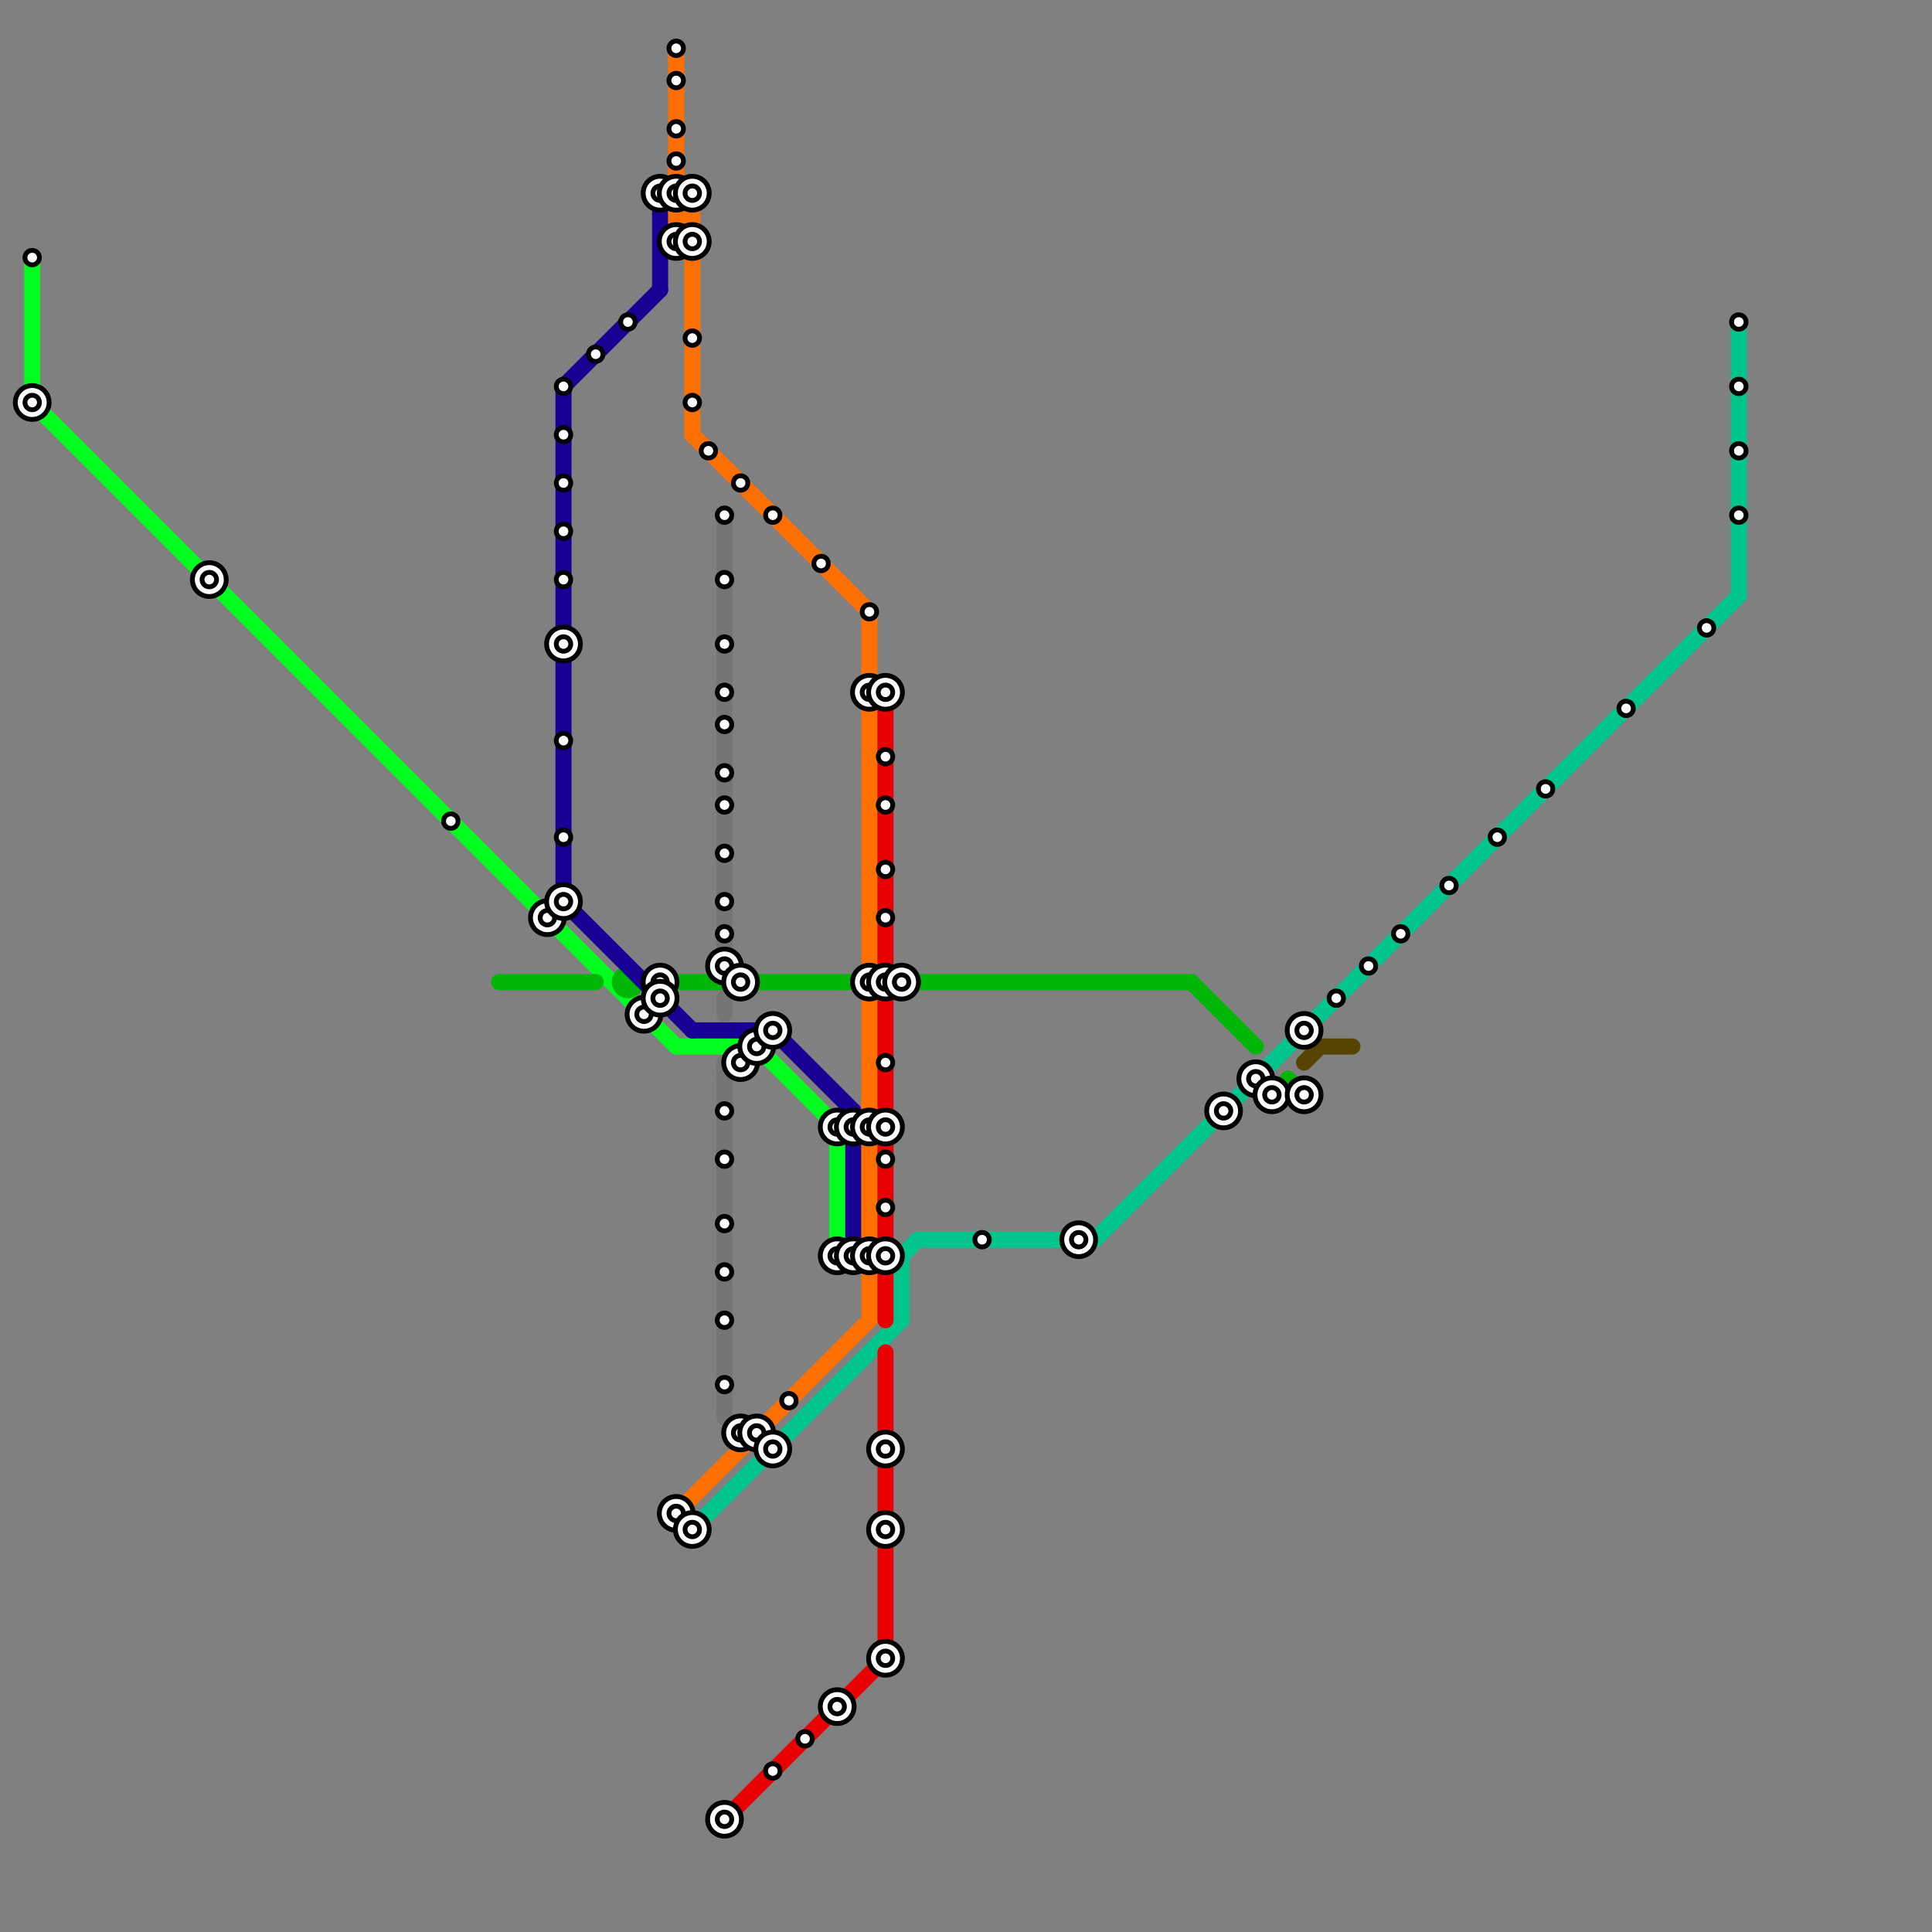 
<svg version="1.1" xmlns="http://www.w3.org/2000/svg" viewBox="0 0 120 120">
<rect x="0" y="0" width="120" height="120" fill="#808080" stroke="none"/>
<style>text { font: 1px Helvetica; font-weight: 600; white-space: pre; dominant-baseline: central; } line { stroke-width: 1; fill: none; stroke-linecap: round; stroke-linejoin: round; } .c0 { stroke: #00ff1e } .c1 { stroke: #00c68e } .c2 { stroke: #00b707 } .c3 { stroke: #190094 } .c4 { stroke: #ff6f00 } .c5 { stroke: #ff7000 } .c6 { stroke: #e90101 } .c7 { stroke: #757575 } .c8 { stroke: #574400 }</style><defs><g id="wm-xf"><circle r="1.2" fill="#000"/><circle r="0.9" fill="#fff"/><circle r="0.6" fill="#000"/><circle r="0.3" fill="#fff"/></g><g id="wm"><circle r="0.6" fill="#000"/><circle r="0.3" fill="#fff"/></g></defs><line class="c0" x1="2" y1="25" x2="42" y2="65"/><line class="c0" x1="2" y1="16" x2="2" y2="25"/><line class="c0" x1="42" y1="65" x2="47" y2="65"/><line class="c0" x1="47" y1="65" x2="52" y2="70"/><line class="c0" x1="52" y1="70" x2="52" y2="78"/><line class="c1" x1="56" y1="78" x2="57" y2="77"/><line class="c1" x1="68" y1="77" x2="108" y2="37"/><line class="c1" x1="43" y1="95" x2="56" y2="82"/><line class="c1" x1="108" y1="20" x2="108" y2="37"/><line class="c1" x1="56" y1="78" x2="56" y2="82"/><line class="c1" x1="57" y1="77" x2="68" y2="77"/><line class="c2" x1="74" y1="61" x2="78" y2="65"/><line class="c2" x1="31" y1="61" x2="37" y2="61"/><line class="c2" x1="80" y1="67" x2="81" y2="68"/><line class="c2" x1="56" y1="61" x2="74" y2="61"/><line class="c2" x1="41" y1="61" x2="53" y2="61"/><circle cx="39" cy="61" r="1" fill="#00b707" /><line class="c3" x1="41" y1="12" x2="41" y2="18"/><line class="c3" x1="53" y1="69" x2="53" y2="78"/><line class="c3" x1="35" y1="24" x2="41" y2="18"/><line class="c3" x1="43" y1="64" x2="48" y2="64"/><line class="c3" x1="35" y1="24" x2="35" y2="56"/><line class="c3" x1="35" y1="56" x2="43" y2="64"/><line class="c3" x1="48" y1="64" x2="53" y2="69"/><line class="c4" x1="42" y1="3" x2="42" y2="15"/><line class="c5" x1="43" y1="12" x2="43" y2="27"/><line class="c5" x1="43" y1="27" x2="54" y2="38"/><line class="c5" x1="54" y1="38" x2="54" y2="82"/><line class="c5" x1="42" y1="94" x2="54" y2="82"/><line class="c6" x1="55" y1="84" x2="55" y2="103"/><line class="c6" x1="45" y1="113" x2="55" y2="103"/><line class="c6" x1="55" y1="43" x2="55" y2="82"/><line class="c7" x1="45" y1="66" x2="46" y2="66"/><line class="c7" x1="45" y1="88" x2="46" y2="89"/><line class="c7" x1="45" y1="67" x2="46" y2="66"/><line class="c7" x1="45" y1="66" x2="45" y2="88"/><line class="c7" x1="45" y1="32" x2="45" y2="60"/><line class="c7" x1="45" y1="62" x2="45" y2="63"/><line class="c8" x1="82" y1="65" x2="84" y2="65"/><line class="c8" x1="81" y1="66" x2="82" y2="65"/><circle cx="79" cy="68" r="1" fill="#574400" />

<use x="101" y="44" href="#wm"/><use x="106" y="39" href="#wm"/><use x="108" y="20" href="#wm"/><use x="108" y="24" href="#wm"/><use x="108" y="28" href="#wm"/><use x="108" y="32" href="#wm"/><use x="13" y="36" href="#wm-xf"/><use x="2" y="16" href="#wm"/><use x="2" y="25" href="#wm-xf"/><use x="28" y="51" href="#wm"/><use x="34" y="57" href="#wm-xf"/><use x="35" y="24" href="#wm"/><use x="35" y="27" href="#wm"/><use x="35" y="30" href="#wm"/><use x="35" y="33" href="#wm"/><use x="35" y="36" href="#wm"/><use x="35" y="40" href="#wm-xf"/><use x="35" y="46" href="#wm"/><use x="35" y="52" href="#wm"/><use x="35" y="56" href="#wm-xf"/><use x="37" y="22" href="#wm"/><use x="39" y="20" href="#wm"/><use x="40" y="63" href="#wm-xf"/><use x="41" y="12" href="#wm-xf"/><use x="41" y="61" href="#wm-xf"/><use x="41" y="62" href="#wm-xf"/><use x="42" y="10" href="#wm"/><use x="42" y="12" href="#wm-xf"/><use x="42" y="15" href="#wm-xf"/><use x="42" y="3" href="#wm"/><use x="42" y="5" href="#wm"/><use x="42" y="8" href="#wm"/><use x="42" y="94" href="#wm-xf"/><use x="43" y="12" href="#wm-xf"/><use x="43" y="15" href="#wm-xf"/><use x="43" y="21" href="#wm"/><use x="43" y="25" href="#wm"/><use x="43" y="95" href="#wm-xf"/><use x="44" y="28" href="#wm"/><use x="45" y="113" href="#wm-xf"/><use x="45" y="32" href="#wm"/><use x="45" y="36" href="#wm"/><use x="45" y="40" href="#wm"/><use x="45" y="43" href="#wm"/><use x="45" y="45" href="#wm"/><use x="45" y="48" href="#wm"/><use x="45" y="50" href="#wm"/><use x="45" y="53" href="#wm"/><use x="45" y="56" href="#wm"/><use x="45" y="58" href="#wm"/><use x="45" y="60" href="#wm-xf"/><use x="45" y="69" href="#wm"/><use x="45" y="72" href="#wm"/><use x="45" y="76" href="#wm"/><use x="45" y="79" href="#wm"/><use x="45" y="82" href="#wm"/><use x="45" y="86" href="#wm"/><use x="46" y="30" href="#wm"/><use x="46" y="61" href="#wm-xf"/><use x="46" y="66" href="#wm-xf"/><use x="46" y="89" href="#wm-xf"/><use x="47" y="65" href="#wm-xf"/><use x="47" y="89" href="#wm-xf"/><use x="48" y="110" href="#wm"/><use x="48" y="32" href="#wm"/><use x="48" y="64" href="#wm-xf"/><use x="48" y="90" href="#wm-xf"/><use x="49" y="87" href="#wm"/><use x="50" y="108" href="#wm"/><use x="51" y="35" href="#wm"/><use x="52" y="106" href="#wm-xf"/><use x="52" y="70" href="#wm-xf"/><use x="52" y="78" href="#wm-xf"/><use x="53" y="70" href="#wm-xf"/><use x="53" y="78" href="#wm-xf"/><use x="54" y="38" href="#wm"/><use x="54" y="43" href="#wm-xf"/><use x="54" y="61" href="#wm-xf"/><use x="54" y="70" href="#wm-xf"/><use x="54" y="78" href="#wm-xf"/><use x="55" y="103" href="#wm-xf"/><use x="55" y="43" href="#wm-xf"/><use x="55" y="47" href="#wm"/><use x="55" y="50" href="#wm"/><use x="55" y="54" href="#wm"/><use x="55" y="57" href="#wm"/><use x="55" y="61" href="#wm-xf"/><use x="55" y="66" href="#wm"/><use x="55" y="70" href="#wm-xf"/><use x="55" y="72" href="#wm"/><use x="55" y="75" href="#wm"/><use x="55" y="78" href="#wm-xf"/><use x="55" y="90" href="#wm-xf"/><use x="55" y="95" href="#wm-xf"/><use x="56" y="61" href="#wm-xf"/><use x="61" y="77" href="#wm"/><use x="67" y="77" href="#wm-xf"/><use x="76" y="69" href="#wm-xf"/><use x="78" y="67" href="#wm-xf"/><use x="79" y="68" href="#wm-xf"/><use x="81" y="64" href="#wm-xf"/><use x="81" y="68" href="#wm-xf"/><use x="83" y="62" href="#wm"/><use x="85" y="60" href="#wm"/><use x="87" y="58" href="#wm"/><use x="90" y="55" href="#wm"/><use x="93" y="52" href="#wm"/><use x="96" y="49" href="#wm"/>
</svg>

